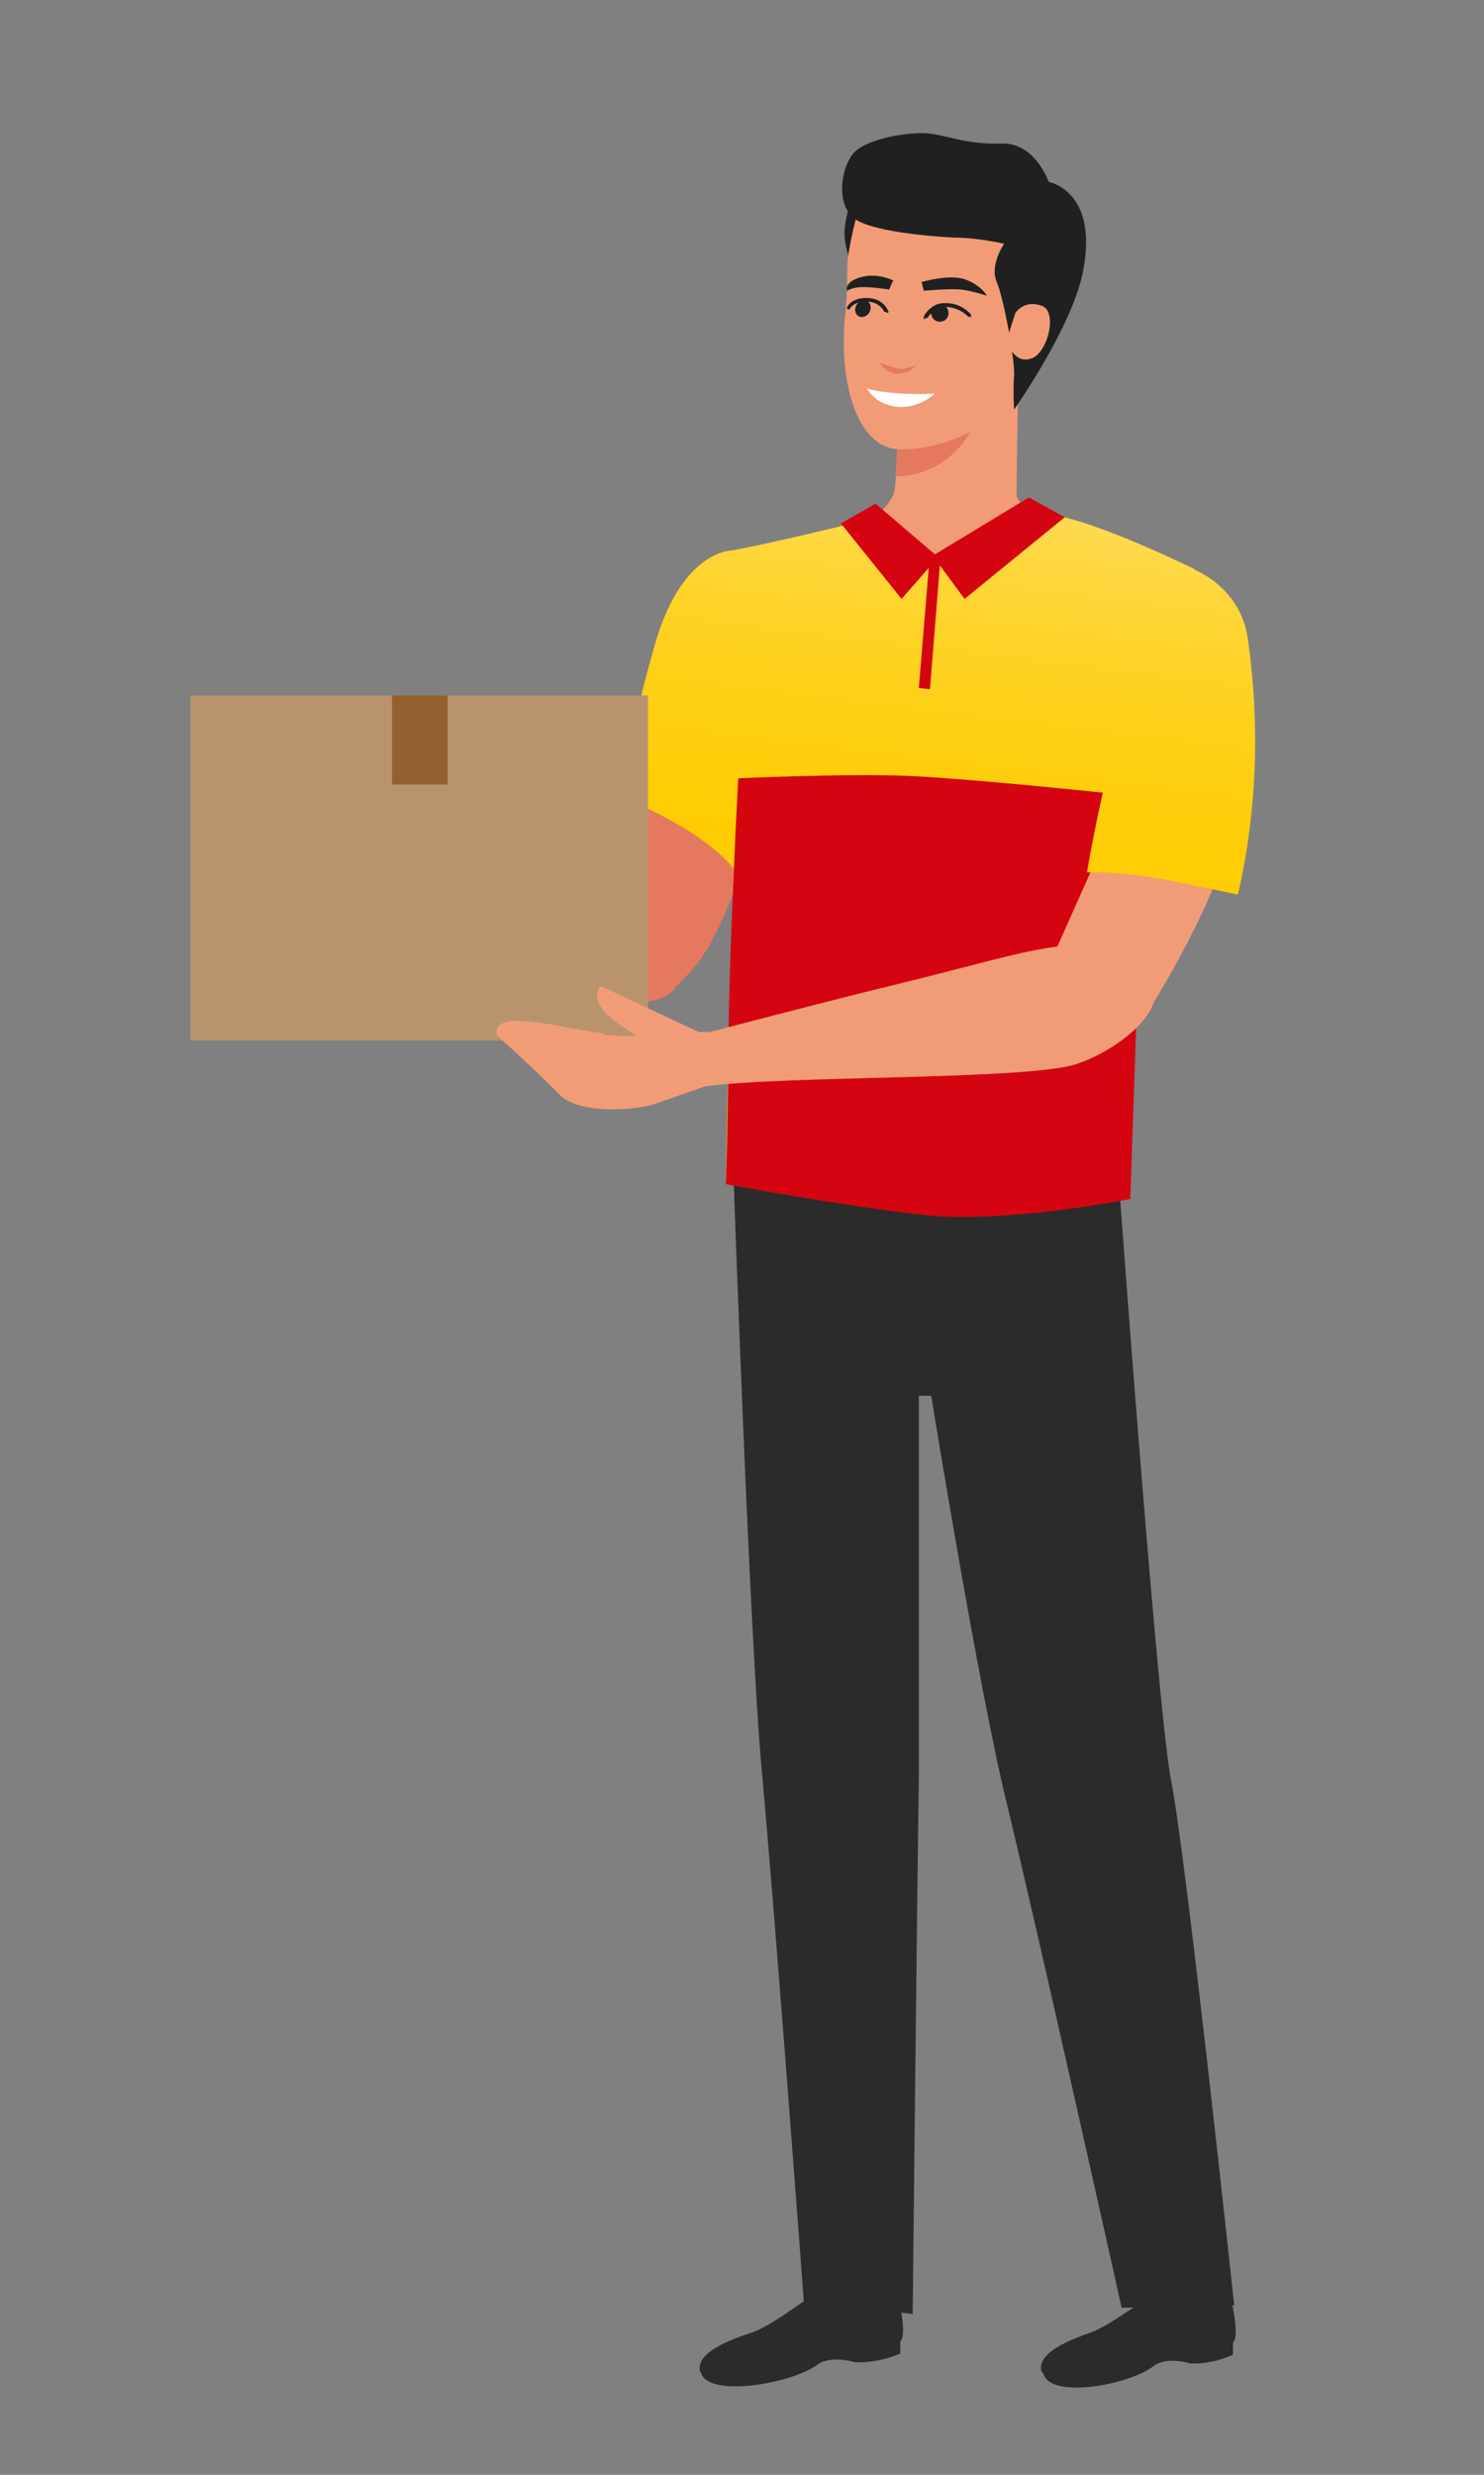 <?xml version="1.0" encoding="UTF-8"?>
<svg id="Layer_1" data-name="Layer 1" xmlns="http://www.w3.org/2000/svg" xmlns:xlink="http://www.w3.org/1999/xlink" version="1.1" viewBox="0 0 120 200">
  <rect x="0" y="0" width="120" height="200" fill="#808080" stroke="none"/>
  <defs>
    <style>
      .cls-1 {
        fill: url(#Unbenannter_Verlauf_10-2);
      }

      .cls-1, .cls-2, .cls-3, .cls-4, .cls-5, .cls-6, .cls-7, .cls-8, .cls-9, .cls-10, .cls-11 {
        stroke-width: 0px;
      }

      .cls-2 {
        fill: url(#Unbenannter_Verlauf_10-3);
      }

      .cls-3 {
        fill: #b9936d;
      }

      .cls-4 {
        fill: #f29c77;
      }

      .cls-5 {
        fill: #202020;
      }

      .cls-6 {
        fill: #2b2b2b;
      }

      .cls-7 {
        fill: url(#Unbenannter_Verlauf_10);
      }

      .cls-8 {
        fill: #93612f;
      }

      .cls-9 {
        fill: #d40511;
      }

      .cls-10 {
        fill: #fff;
      }

      .cls-11 {
        fill: #e47960;
      }
    </style>
    <linearGradient id="Unbenannter_Verlauf_10" data-name="Unbenannter Verlauf 10" x1="80.7" y1="22.5" x2="86.3" y2="68.3" gradientTransform="translate(141.4) rotate(-180) scale(1 -1)" gradientUnits="userSpaceOnUse">
      <stop offset="0" stop-color="#fce9a4"/>
      <stop offset="0" stop-color="#fce48b"/>
      <stop offset=".3" stop-color="#fddb5a"/>
      <stop offset=".5" stop-color="#fed533"/>
      <stop offset=".7" stop-color="#fed017"/>
      <stop offset=".9" stop-color="#fecd06"/>
      <stop offset="1" stop-color="#fc0"/>
    </linearGradient>
    <linearGradient id="Unbenannter_Verlauf_10-2" data-name="Unbenannter Verlauf 10" x1="60.7" y1="24.9" x2="66.3" y2="70.8" xlink:href="#Unbenannter_Verlauf_10"/>
    <linearGradient id="Unbenannter_Verlauf_10-3" data-name="Unbenannter Verlauf 10" x1="41.9" y1="27.2" x2="47.5" y2="73.1" xlink:href="#Unbenannter_Verlauf_10"/>
  </defs>
  <g>
    <g>
      <path class="cls-5" d="M68.7,16.6s-.5,1.5-.4,2.6.6,2.3.6,2.3l1.3-4-1.6-.9Z"/>
      <g>
        <path class="cls-4" d="M72.8,27.7s-.2,10.9-.5,12.1c-.4,1.2-2.2,3.1-6.1,3.7,0,0,3.4,5.7,10.7,5.5,7.3-.1,10.4-3.9,11.6-5.5,0,0-6.2-1.6-6.3-3.6,0-2.3.2-12.2.2-12.2h-9.5Z"/>
        <path class="cls-11" d="M80.4,27.7h-7.6s-.1,7.6-.4,10.8c2.5,0,7.4-1.4,8-10.8Z"/>
      </g>
      <path class="cls-4" d="M85.7,25.2c-1.5,5.8-4.6,8.5-7.2,9.7-1.8.9-4.1,1.5-5.9,1.4-3.4-.2-4.9-5.7-4.2-11.4,0-.2.1-1.1.1-2.2s0-1.7.2-2.7c1.1-6,2.6-7.4,7.5-6.4,6.2,1.3,11.3,4.8,9.5,11.5Z"/>
      <path class="cls-5" d="M84.8,14.7s-1.1-3.2-3.8-3.1-4.2-.6-5.8-.8-5.2.4-6.2,1.6c-1,1.2-1.4,4,0,5.2,1.3,1.1,6.2,1.5,8.1,1.6,2,0,4.1.5,4.1.5,0,0-1.2,1.7-.6,3.1s1.5,6.5,1.4,7.6,0,2.7,0,2.7c0,0,4.8-6.8,5.6-11.3,1.2-6.4-2.8-7.1-2.8-7.1Z"/>
      <path class="cls-4" d="M82.1,25.3s.7-1.1,2.1-.6c1.4.4.5,4-.9,4.3-1.4.4-1.9-1.5-1.9-1.5l.7-2.2Z"/>
      <path class="cls-10" d="M75.6,31.8s-1,.1-2.8,0-2.7-.4-2.7-.4c0,0,.7,1.4,2.7,1.5,1.7,0,2.8-1.1,2.8-1.1Z"/>
      <path class="cls-5" d="M72.3,22.7s-1.3-.7-2.7-.3-1.1,1.1-1.1,1.1c0,0,.4-.3,1.3-.3s2.1.2,2.1.2l.3-.7Z"/>
      <g>
        <ellipse class="cls-5" cx="69.8" cy="25" rx=".7" ry=".6" transform="translate(12.4 71.9) rotate(-59)"/>
        <path class="cls-5" d="M71.8,25.3s0,0,0,0c0,0,.1-.1,0-.2,0,0-.4-1.2-2.1-1-.9.1-1.2.7-1.2.7,0,0,0,.2,0,.2,0,0,.2,0,.2,0,0,0,.2-.5,1-.6,1.4-.2,1.8.8,1.8.8,0,0,0,0,.1,0Z"/>
      </g>
      <path class="cls-5" d="M74.5,22.8s2.3-.7,3.6-.2,1.7,1.3,1.7,1.3c0,0-1.2-.4-2.1-.5s-3,.1-3,.1l-.2-.8Z"/>
      <path class="cls-11" d="M74.1,29.5s-.9.4-1.4.3-1.6-.5-1.6-.5c0,0,.5.9,1.5.9s1.5-.7,1.5-.7Z"/>
      <g>
        <path class="cls-5" d="M75.3,25.3c0,.4.3.7.7.7s.7-.3.7-.7-.3-.7-.7-.7-.7.3-.7.7Z"/>
        <path class="cls-5" d="M74.9,25.7c0,0,.1,0,.1,0,0,0,.5-.9,1.4-.9,1.2,0,1.9.8,1.9.8,0,0,.1,0,.2,0s0-.1,0-.2c0,0-.8-1-2.2-.9-1,0-1.6,1-1.6,1.1,0,0,0,.2,0,.2,0,0,0,0,0,0Z"/>
      </g>
    </g>
    <g>
      <path class="cls-6" d="M56.6,191.6c-.3-1.5,2.4-2.5,4.2-3.1,1.8-.6,4.9-3.2,5.8-3.5,0,0,.4,0,2.4,1,1,.6,2.5-.9,3.6-.5,0,0,.8,3.2.2,3.7v1c0,0-1.7.8-3.7.7,0,0-1.9-.6-3,.2-2,1.5-8.7,2.7-9.4.7h0c0,0-.1-.2-.2-.3Z"/>
      <path class="cls-6" d="M88.2,188.5c1.7-.6,4.6-3,5.5-3.2,0,0,.5-.4,2.4.8.9.6,2.3-.9,3.4-.5,0,0,.8,3.2.2,3.7v1c0,0-1.6.8-3.5.7,0,0-1.8-.6-2.9.2-1.9,1.5-8.2,2.7-8.9.7h0c0,0-.1-.2-.2-.3-.3-1.5,2.3-2.5,4-3.1Z"/>
      <path class="cls-11" d="M54.5,79.9c1.7-1.8,2.4-2.1,4.4-6.7,1.3-3.1,2-10,2-10l-7.9-3.7-2.1,14.9-2.7,6.4s4.7,1,6.4-.9Z"/>
      <path class="cls-7" d="M50.2,64.4s7.4,2.8,9.7,6.6c0,0,4.6-17.6-.8-26.5,0,0-3.8,0-6,7.1-2.1,7.1-2.9,12.8-2.9,12.8Z"/>
      <path class="cls-6" d="M59,86.2s1.5,45,2.6,56.9c1.1,12,3.4,42.9,3.4,42.9l8.8,1s.4-37.7.5-43.2c0-5.5,0-31,0-31h1c0,0,3.8,23.5,6.1,32.9,2.3,9.4,9.3,40.8,9.3,40.8l9.1-.2s-3.9-36.4-5.1-42.4c-1.2-6-4.8-56.2-4.8-56.2l-30.8-1.4Z"/>
      <path class="cls-1" d="M68.5,42.4s-6.1,1.5-9.4,2.1c0,0,.5,16.5.3,23s-.6,20.3-.7,28.1c0,0,9.3,1.4,14.5,1.9,5.2.5,18.2-.8,18.2-.8,0,0-.2-13.2.7-21.6.4-3.7,4.5-29.1,4.5-29.1,0,0-7.9-3.9-11.6-4.4,0,0-3.3,4.7-9.3,3.5-5.6-1.1-7.2-2.7-7.2-2.7Z"/>
      <path class="cls-9" d="M92.4,64.4s-12.7-1.4-19-1.7c-5.2-.2-13.7.2-13.7.2,0,0-.7,12.6-.8,21.3,0,5.3-.2,11.5-.2,11.5,0,0,9.7,1.8,16.1,2.5,6.4.7,16.6-1.3,16.6-1.3l1.1-32.4Z"/>
      <polygon class="cls-9" points="68 42.3 70.8 40.7 75.6 44.8 83.2 40.2 86.1 41.8 78 48.4 76 45.7 75.2 55.7 74.3 55.6 75.1 45.9 72.9 48.4 68 42.3"/>
    </g>
  </g>
  <rect class="cls-3" x="15.4" y="56.2" width="37" height="27.9"/>
  <rect class="cls-8" x="31.7" y="56.2" width="4.5" height="7.2"/>
  <g>
    <path class="cls-4" d="M48.7,83.6c1.1.1,2.1.2,2.8.1-.7-.4-1.5-.9-2.3-1.6-1.6-1.5-.6-2.4-.6-2.4l7.9,3.7c.3,0,.6,0,.9,0,.8-.2,9.9-2.6,15.3-3.9,6.5-1.6,10.1-2.7,12.8-3l4.9-11,9.7.2c-1.2,5.7-5.1,12.5-6.8,15.3-.7,2.1-3.8,4.2-6.3,5-3.9,1.3-23.6.9-30,1.8l-4.3,1.5c-2.1.5-5.6.6-7.2-.6,0,0-2.8-2.8-5.3-5-.6-2.4,5.5-.5,8.6-.2Z"/>
    <path class="cls-2" d="M96.5,46s3.8,1.4,4.4,5.6c1.3,9.1.2,16.4-.8,20.7,0,0-1.8-.4-2.9-.6-1.1-.2-5.3-1.3-9.3-1.2,0,0,3.1-19.4,8.6-24.5Z"/>
  </g>
</svg>